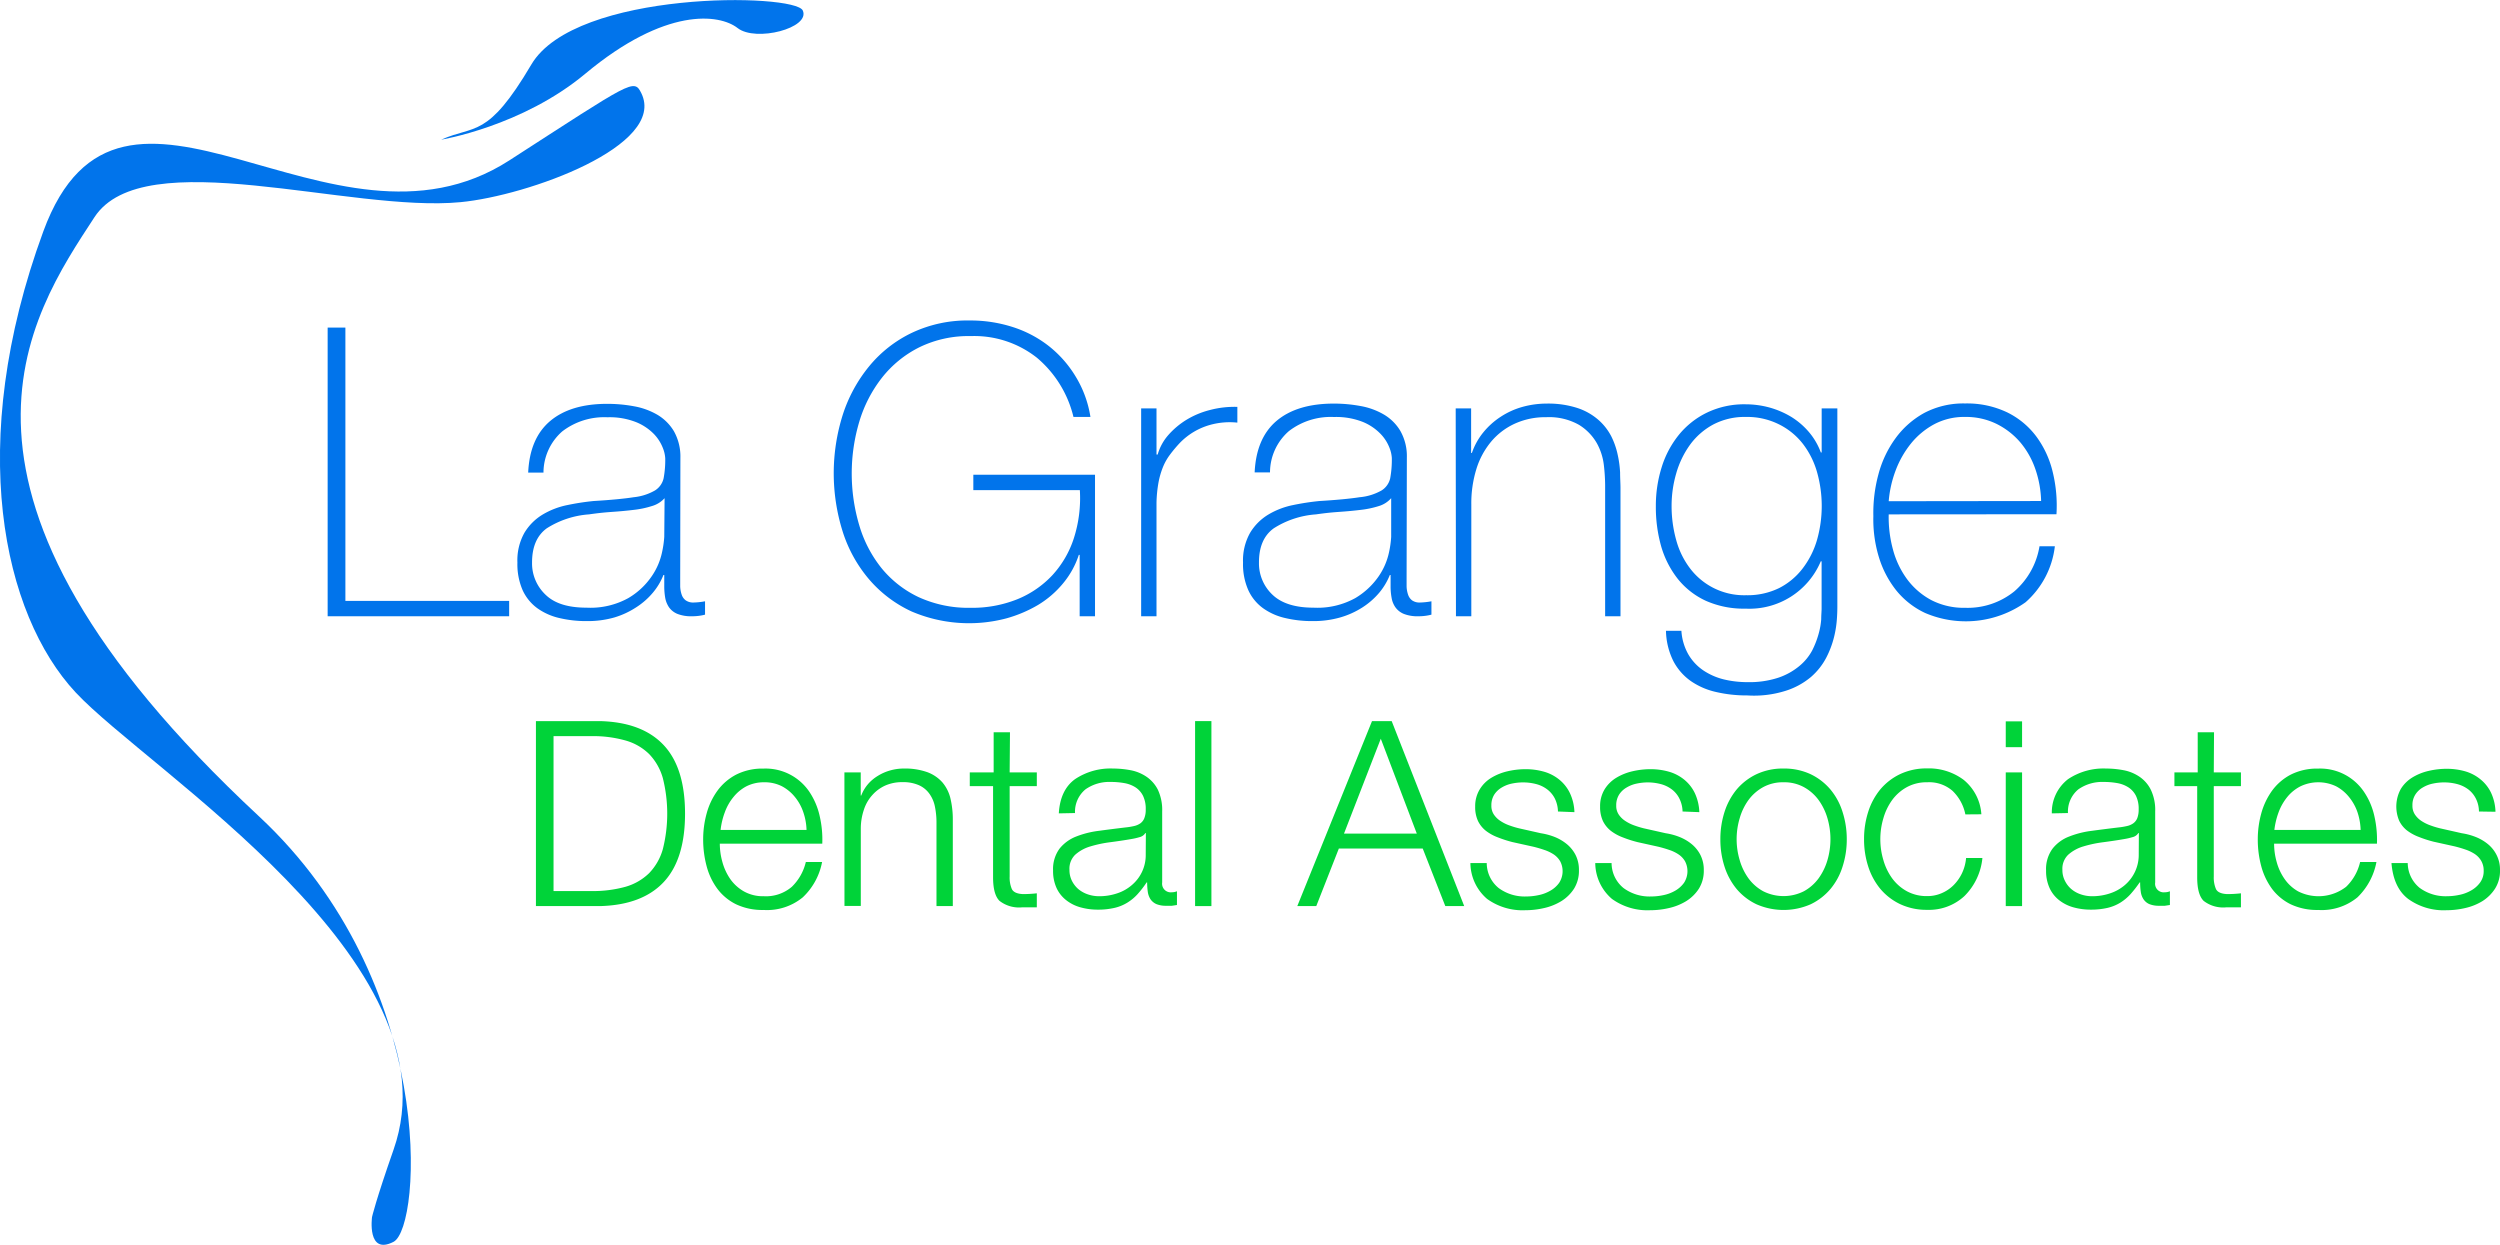 <svg id="Layer_1" data-name="Layer 1" xmlns="http://www.w3.org/2000/svg" viewBox="0 0 387.46 192.94"><defs><style>.cls-1{fill:#0174eb;}.cls-2{fill:#00d339;}</style></defs><title>Artboard 2</title><path class="cls-1" d="M50.78,50.77h2.75V93.13H78.91v2.38H50.78Z"/><path class="cls-1" d="M105.42,89.5q0,.69,0,1.38a4.35,4.35,0,0,0,.22,1.25,1.79,1.79,0,0,0,.63.91,2,2,0,0,0,1.25.34,10.82,10.82,0,0,0,1.75-.19v2.07a6.92,6.92,0,0,1-1,.19,7.54,7.54,0,0,1-1,.06,5.79,5.79,0,0,1-2.29-.37,3,3,0,0,1-1.28-1,3.8,3.8,0,0,1-.6-1.47,10.58,10.58,0,0,1-.15-1.85V89.12h-.13a9.88,9.88,0,0,1-1.63,2.73,11.32,11.32,0,0,1-2.6,2.28A12.86,12.86,0,0,1,95.2,95.7a15,15,0,0,1-4.26.56,17.92,17.92,0,0,1-4.23-.47,9.54,9.54,0,0,1-3.44-1.53A7.13,7.13,0,0,1,81,91.47a10.07,10.07,0,0,1-.81-4.29,8.72,8.72,0,0,1,1.09-4.61,8.27,8.27,0,0,1,2.82-2.82,12.14,12.14,0,0,1,3.82-1.47A38.68,38.68,0,0,1,92,77.65q4-.24,6.23-.59A8.25,8.25,0,0,0,101.53,76a3,3,0,0,0,1.32-1.88A15.39,15.39,0,0,0,103.1,71a5.15,5.15,0,0,0-.38-1.6,6.53,6.53,0,0,0-1.34-2.1,8.12,8.12,0,0,0-2.73-1.85,11.17,11.17,0,0,0-4.51-.78,10.67,10.67,0,0,0-7,2.19,8.52,8.52,0,0,0-2.91,6.39H81.86q.24-5.33,3.41-8t8.87-2.66a22.53,22.53,0,0,1,4.14.38,11,11,0,0,1,3.6,1.31,7.33,7.33,0,0,1,2.57,2.56,8,8,0,0,1,1,4.13ZM103,77.21a4.18,4.18,0,0,1-2,1.23,14.44,14.44,0,0,1-2.85.59c-1.06.13-2.18.23-3.35.31s-2.34.21-3.51.38a14.06,14.06,0,0,0-6.55,2.16q-2.28,1.66-2.28,5.3a6.68,6.68,0,0,0,2.1,5c1.4,1.36,3.51,2,6.36,2a12.13,12.13,0,0,0,6.45-1.48,11.34,11.34,0,0,0,3.63-3.38,10.32,10.32,0,0,0,1.6-3.7,15.92,15.92,0,0,0,.35-2.41Z"/><path class="cls-1" d="M169.71,73.58V95.51h-2.38V86h-.13a13.43,13.43,0,0,1-2.44,4.41,15.19,15.19,0,0,1-3.85,3.33,20.38,20.38,0,0,1-4.95,2.1,22.63,22.63,0,0,1-14.67-1.07,19.32,19.32,0,0,1-6.61-5,21.35,21.35,0,0,1-4.07-7.36,30.09,30.09,0,0,1,0-18.11,22.89,22.89,0,0,1,4.11-7.55,19.34,19.34,0,0,1,6.61-5.17,20.14,20.14,0,0,1,9-1.91,21.4,21.4,0,0,1,6.58,1,17.89,17.89,0,0,1,5.61,2.94,17.54,17.54,0,0,1,4.16,4.7A17.07,17.07,0,0,1,169,64.62h-2.63a17.27,17.27,0,0,0-5.67-9.18,15.66,15.66,0,0,0-10.25-3.35,17.31,17.31,0,0,0-8,1.75,17.07,17.07,0,0,0-5.76,4.7,20.61,20.61,0,0,0-3.51,6.8,28.16,28.16,0,0,0,0,16.1,19.34,19.34,0,0,0,3.44,6.61,16.58,16.58,0,0,0,5.74,4.49,18.5,18.5,0,0,0,8.08,1.66,18.75,18.75,0,0,0,7.21-1.32,15.33,15.33,0,0,0,5.42-3.7,15.5,15.5,0,0,0,3.35-5.73,20.37,20.37,0,0,0,.94-7.49H150.85V73.58Z"/><path class="cls-1" d="M179.24,70.45h.18a7.79,7.79,0,0,1,1.63-3,12.28,12.28,0,0,1,2.82-2.38,13.27,13.27,0,0,1,3.67-1.53,14.86,14.86,0,0,1,4.23-.48V65.5a11.33,11.33,0,0,0-4.29.37,10.44,10.44,0,0,0-4.61,2.76,21.14,21.14,0,0,0-1.53,1.82,8.55,8.55,0,0,0-1.1,1.94,12.6,12.6,0,0,0-.69,2.38,20.28,20.28,0,0,0-.31,3.13V95.51h-2.38V63.3h2.38Z"/><path class="cls-1" d="M218,89.5c0,.46,0,.92,0,1.38a4.35,4.35,0,0,0,.22,1.25,1.84,1.84,0,0,0,.62.91,2,2,0,0,0,1.25.34,10.92,10.92,0,0,0,1.76-.19v2.07a7.52,7.52,0,0,1-1,.19,7.66,7.66,0,0,1-1,.06,5.76,5.76,0,0,1-2.29-.37,3,3,0,0,1-1.28-1,3.52,3.52,0,0,1-.6-1.47,9.66,9.66,0,0,1-.16-1.85V89.12h-.12a10.13,10.13,0,0,1-1.63,2.73,11.54,11.54,0,0,1-2.6,2.28,13,13,0,0,1-3.48,1.57,15.09,15.09,0,0,1-4.26.56,17.92,17.92,0,0,1-4.23-.47,9.52,9.52,0,0,1-3.45-1.53,7.1,7.1,0,0,1-2.28-2.79,9.92,9.92,0,0,1-.82-4.29,8.72,8.72,0,0,1,1.1-4.61,8.27,8.27,0,0,1,2.82-2.82,12.14,12.14,0,0,1,3.82-1.47,38.9,38.9,0,0,1,4.1-.63q4-.24,6.24-.59A8.31,8.31,0,0,0,214.14,76a3,3,0,0,0,1.32-1.88,16.14,16.14,0,0,0,.25-3.16,5.15,5.15,0,0,0-.38-1.6,6.41,6.41,0,0,0-1.35-2.1,8.07,8.07,0,0,0-2.72-1.85,11.2,11.2,0,0,0-4.51-.78,10.63,10.63,0,0,0-7,2.19,8.53,8.53,0,0,0-2.92,6.39h-2.38q.25-5.33,3.42-8c2.11-1.77,5.06-2.66,8.87-2.66a22.5,22.5,0,0,1,4.13.38,10.88,10.88,0,0,1,3.6,1.31,7.24,7.24,0,0,1,2.57,2.56,7.94,7.94,0,0,1,1,4.13Zm-2.39-12.29a4.14,4.14,0,0,1-1.94,1.23,14.75,14.75,0,0,1-2.85.59c-1.07.13-2.18.23-3.35.31s-2.34.21-3.51.38a14,14,0,0,0-6.55,2.16q-2.3,1.66-2.29,5.3a6.68,6.68,0,0,0,2.1,5q2.1,2,6.36,2a12.14,12.14,0,0,0,6.46-1.48,11.55,11.55,0,0,0,3.63-3.38,10.32,10.32,0,0,0,1.6-3.7,15.47,15.47,0,0,0,.34-2.41Z"/><path class="cls-1" d="M225.61,63.3H228v6.9h.12A10.37,10.37,0,0,1,229.9,67a11.65,11.65,0,0,1,2.69-2.41A12,12,0,0,1,236,63.05a14,14,0,0,1,3.69-.5,14.67,14.67,0,0,1,4.8.69,9.4,9.4,0,0,1,3.22,1.82,8.7,8.7,0,0,1,2,2.54,11.79,11.79,0,0,1,1,2.85,16.5,16.5,0,0,1,.38,2.79c0,.89.06,1.68.06,2.35V95.51h-2.38V75.15a28.46,28.46,0,0,0-.19-3,9.15,9.15,0,0,0-1.09-3.45,8,8,0,0,0-2.76-2.85,9.42,9.42,0,0,0-5.11-1.19,11.34,11.34,0,0,0-4.85,1,10.45,10.45,0,0,0-3.67,2.79,12.28,12.28,0,0,0-2.29,4.26,18,18,0,0,0-.78,5.42V95.51h-2.38Z"/><path class="cls-1" d="M284.76,63.3V93.82c0,.42,0,1.07-.06,1.94a16.19,16.19,0,0,1-.44,2.92,14.58,14.58,0,0,1-1.22,3.25,10.24,10.24,0,0,1-2.38,3,11.45,11.45,0,0,1-4,2.16,16.24,16.24,0,0,1-5.86.69,20.79,20.79,0,0,1-4.83-.53,11.2,11.2,0,0,1-3.91-1.69,8.75,8.75,0,0,1-2.7-3.07,11,11,0,0,1-1.16-4.73h2.39a8.46,8.46,0,0,0,1.06,3.63,7.66,7.66,0,0,0,2.29,2.48,10,10,0,0,0,3.16,1.41,15.57,15.57,0,0,0,3.76.44,14.29,14.29,0,0,0,4.76-.69,10.17,10.17,0,0,0,3.23-1.79,8.09,8.09,0,0,0,2-2.41,13.79,13.79,0,0,0,1-2.57,11.23,11.23,0,0,0,.41-2.29c0-.69.06-1.22.06-1.6V87h-.13a12,12,0,0,1-11.65,7.33,14.45,14.45,0,0,1-6.17-1.22,12,12,0,0,1-4.33-3.38,14.79,14.79,0,0,1-2.57-5,22.32,22.32,0,0,1-.84-6.27,19.91,19.91,0,0,1,.91-6.07,15,15,0,0,1,2.66-5,12.81,12.81,0,0,1,4.35-3.44,13.33,13.33,0,0,1,6-1.29,14.1,14.1,0,0,1,3.7.5,13.56,13.56,0,0,1,3.35,1.44,11.59,11.59,0,0,1,2.72,2.32,10.51,10.51,0,0,1,1.88,3.2h.13V63.3ZM270.6,64.62a10.46,10.46,0,0,0-5.11,1.19,10.78,10.78,0,0,0-3.57,3.13,14.27,14.27,0,0,0-2.13,4.42,18,18,0,0,0-.72,5,19.55,19.55,0,0,0,.72,5.36A12.72,12.72,0,0,0,262,88.18a10.51,10.51,0,0,0,8.62,4.07,11.15,11.15,0,0,0,5.14-1.12,10.7,10.7,0,0,0,3.66-3.08,13.42,13.42,0,0,0,2.2-4.41,19.28,19.28,0,0,0,0-10.44,13,13,0,0,0-2.2-4.41,10.7,10.7,0,0,0-3.66-3A11,11,0,0,0,270.6,64.62Z"/><path class="cls-1" d="M292.72,79.72a19,19,0,0,0,.66,5.45,13.68,13.68,0,0,0,2.22,4.64,11.28,11.28,0,0,0,3.73,3.2,11,11,0,0,0,5.23,1.19,11.51,11.51,0,0,0,7.62-2.54,11.74,11.74,0,0,0,3.91-7h2.38a13.65,13.65,0,0,1-4.54,8.68A16,16,0,0,1,298.36,95a12.65,12.65,0,0,1-4.48-3.51,15.49,15.49,0,0,1-2.7-5.2,20,20,0,0,1-.84-6.3,22.81,22.81,0,0,1,.78-6.45,16.7,16.7,0,0,1,2.63-5.58A13.64,13.64,0,0,1,298.23,64a13,13,0,0,1,6.33-1.47,14.41,14.41,0,0,1,6.52,1.38,12.48,12.48,0,0,1,4.51,3.73,15.11,15.11,0,0,1,2.54,5.48,22,22,0,0,1,.59,6.58Zm23.62-2.07a16.22,16.22,0,0,0-.87-4.88,13,13,0,0,0-2.32-4.17,11.68,11.68,0,0,0-3.67-2.88,10.73,10.73,0,0,0-4.92-1.1,9.88,9.88,0,0,0-4.79,1.13,11.89,11.89,0,0,0-3.61,3,15.19,15.19,0,0,0-2.38,4.2,17.45,17.45,0,0,0-1.06,4.73Z"/><path class="cls-1" d="M71.39,31.33c10.42-1,32-8.75,28-16.9C98.24,12.14,98,12.56,78.92,24.87c-27.65,17.81-60.1-22-72.21,11s-6.25,59.34,5,71.43S71.2,149.09,61,178.17c-2.8,8-3.34,10.44-3.34,10.44s-.83,6,3.34,3.85c4.34-2.29,6.83-40.13-20.86-65.94C-14.15,76,4.63,49,14.64,33.66,22.26,22,54.28,33,71.39,31.33Z"/><path class="cls-1" d="M68.37,21.65s12.56-2.06,22.35-10.23c12.43-10.37,20.79-9.27,23.6-7.07s11.31,0,10.1-2.72S89.18-1.58,82.35,10,73.59,19.32,68.37,21.65Z"/><path class="cls-2" d="M83.06,111.76H93q6.51.17,9.84,3.7t3.33,10.64q0,7.1-3.33,10.63T93,140.43H83.06Zm2.73,26.34h5.82a18.9,18.9,0,0,0,5.32-.66,8.64,8.64,0,0,0,3.67-2.11,8.76,8.76,0,0,0,2.13-3.73,22.58,22.58,0,0,0,0-11,8.8,8.8,0,0,0-2.13-3.74,8.52,8.52,0,0,0-3.67-2.1,18.52,18.52,0,0,0-5.32-.67H85.79Z"/><path class="cls-2" d="M111.56,130.75a10.48,10.48,0,0,0,.4,2.85,8.66,8.66,0,0,0,1.2,2.61,6.54,6.54,0,0,0,2.11,1.93,6,6,0,0,0,3.11.76,6.14,6.14,0,0,0,4.34-1.46,7.84,7.84,0,0,0,2.17-3.84h2.52a10.11,10.11,0,0,1-3,5.48,8.73,8.73,0,0,1-6.08,1.95,9.5,9.5,0,0,1-4.25-.88,8.06,8.06,0,0,1-2.89-2.39,10.32,10.32,0,0,1-1.67-3.5,15.88,15.88,0,0,1-.54-4.19,15.08,15.08,0,0,1,.54-4,10.8,10.8,0,0,1,1.67-3.52,8.42,8.42,0,0,1,2.89-2.49,9,9,0,0,1,4.25-.94,8.18,8.18,0,0,1,7.13,3.63,11,11,0,0,1,1.58,3.74,16.12,16.12,0,0,1,.4,4.27ZM125,128.63a9.24,9.24,0,0,0-.51-2.78,7.42,7.42,0,0,0-1.3-2.34,6.47,6.47,0,0,0-2-1.65,5.9,5.9,0,0,0-2.73-.62,6,6,0,0,0-2.77.62,6.43,6.43,0,0,0-2,1.65,7.87,7.87,0,0,0-1.35,2.37,11.37,11.37,0,0,0-.66,2.75Z"/><path class="cls-2" d="M130.87,119.71h2.53v3.58h.08a6,6,0,0,1,1-1.71,6.35,6.35,0,0,1,1.55-1.32,7.39,7.39,0,0,1,1.92-.85,7.72,7.72,0,0,1,2.13-.3,10.33,10.33,0,0,1,3.63.56,5.82,5.82,0,0,1,2.35,1.59,6,6,0,0,1,1.25,2.51,14.16,14.16,0,0,1,.36,3.33v13.33h-2.53V127.5a12.11,12.11,0,0,0-.24-2.47,5.07,5.07,0,0,0-.85-2,4,4,0,0,0-1.62-1.33,6,6,0,0,0-2.55-.48,6.46,6.46,0,0,0-2.71.54,6,6,0,0,0-2,1.49,6.25,6.25,0,0,0-1.28,2.24,9.22,9.22,0,0,0-.48,2.83v12.09h-2.53Z"/><path class="cls-2" d="M156.48,119.71h4.21v2.13h-4.21v14a4.52,4.52,0,0,0,.34,1.95c.23.47.79.73,1.7.78a19.59,19.59,0,0,0,2.17-.12v2.17c-.37,0-.75,0-1.12,0s-.75,0-1.13,0a4.93,4.93,0,0,1-3.53-1c-.67-.66-1-1.88-1-3.65V121.84h-3.61v-2.13H154v-6.22h2.53Z"/><path class="cls-2" d="M164.1,126.06c.14-2.44,1-4.21,2.51-5.3a9.87,9.87,0,0,1,5.88-1.65,14.84,14.84,0,0,1,2.73.26,6.56,6.56,0,0,1,2.45,1,5.39,5.39,0,0,1,1.77,2,7.37,7.37,0,0,1,.68,3.39v11a1.34,1.34,0,0,0,1.49,1.53,2.11,2.11,0,0,0,.8-.16v2.13l-.78.12c-.23,0-.52,0-.87,0a3.88,3.88,0,0,1-1.54-.26,2.18,2.18,0,0,1-.91-.75,2.87,2.87,0,0,1-.42-1.14,10.84,10.84,0,0,1-.1-1.47h-.08a15.85,15.85,0,0,1-1.38,1.79,7.29,7.29,0,0,1-1.57,1.32,6.62,6.62,0,0,1-2,.83,11.07,11.07,0,0,1-2.6.28,9.81,9.81,0,0,1-2.71-.36,6.22,6.22,0,0,1-2.21-1.11,5.13,5.13,0,0,1-1.49-1.88,6.33,6.33,0,0,1-.54-2.71,5.34,5.34,0,0,1,1-3.39,6.15,6.15,0,0,1,2.55-1.87,14.32,14.32,0,0,1,3.58-.9c1.32-.18,2.67-.35,4-.51a10.4,10.4,0,0,0,1.39-.22,2.8,2.8,0,0,0,1-.42,1.8,1.8,0,0,0,.62-.8,3.5,3.5,0,0,0,.22-1.37,4.59,4.59,0,0,0-.42-2.1,3.35,3.35,0,0,0-1.16-1.31,4.73,4.73,0,0,0-1.73-.66,11.76,11.76,0,0,0-2.11-.18,6.4,6.4,0,0,0-3.91,1.14,4.5,4.5,0,0,0-1.63,3.68Zm13.49,3.05h-.08a1.45,1.45,0,0,1-.92.64,9.63,9.63,0,0,1-1.21.28c-1.07.19-2.17.35-3.31.5a18.88,18.88,0,0,0-3.11.66,6.11,6.11,0,0,0-2.31,1.27,3,3,0,0,0-.9,2.35,3.7,3.7,0,0,0,.38,1.7,4.14,4.14,0,0,0,1,1.29,4.6,4.6,0,0,0,1.49.82,5.36,5.36,0,0,0,1.73.28,8.59,8.59,0,0,0,2.77-.44,6.56,6.56,0,0,0,2.3-1.29,6.06,6.06,0,0,0,2.15-4.77Z"/><path class="cls-2" d="M185.22,111.76h2.53v28.67h-2.53Z"/><path class="cls-2" d="M212.64,111.76h3.05l11.24,28.67H224l-3.5-8.92h-13L204,140.43h-2.94Zm-4.34,17.43h11.28L214,114.49Z"/><path class="cls-2" d="M241.46,125.77a4.85,4.85,0,0,0-.48-2,4.15,4.15,0,0,0-1.19-1.43,4.88,4.88,0,0,0-1.7-.82,8.05,8.05,0,0,0-2.05-.26,8.43,8.43,0,0,0-1.71.18,5,5,0,0,0-1.58.61,3.45,3.45,0,0,0-1.17,1.11,3.08,3.08,0,0,0-.44,1.69,2.4,2.4,0,0,0,.42,1.44,3.6,3.6,0,0,0,1.07,1,6.24,6.24,0,0,0,1.4.67,13.38,13.38,0,0,0,1.41.42l3.37.76a9.94,9.94,0,0,1,2.15.58,7.18,7.18,0,0,1,1.88,1.11,5.33,5.33,0,0,1,1.35,1.68,5.1,5.1,0,0,1,.52,2.36,5.23,5.23,0,0,1-.76,2.86,6.27,6.27,0,0,1-1.95,1.92,8.8,8.8,0,0,1-2.67,1.08,12.93,12.93,0,0,1-2.93.34,9.39,9.39,0,0,1-5.92-1.75,7.39,7.39,0,0,1-2.59-5.56h2.53a5,5,0,0,0,1.86,3.88,6.78,6.78,0,0,0,4.24,1.3,9.22,9.22,0,0,0,1.89-.2,6,6,0,0,0,1.84-.68,4.24,4.24,0,0,0,1.39-1.23,3.31,3.31,0,0,0,.16-3.35,3.33,3.33,0,0,0-1-1.06,6.25,6.25,0,0,0-1.47-.7c-.55-.19-1.1-.35-1.67-.49l-3.25-.72a18.12,18.12,0,0,1-2.29-.74,7.17,7.17,0,0,1-1.82-1,4.44,4.44,0,0,1-1.23-1.52,5.12,5.12,0,0,1-.44-2.23,5,5,0,0,1,.71-2.69,5.31,5.31,0,0,1,1.82-1.8,8.58,8.58,0,0,1,2.51-1,12.35,12.35,0,0,1,2.75-.32,10.44,10.44,0,0,1,2.91.4,6.57,6.57,0,0,1,2.37,1.25,6.06,6.06,0,0,1,1.62,2.08,7.48,7.48,0,0,1,.69,2.93Z"/><path class="cls-2" d="M260.77,125.77a4.7,4.7,0,0,0-.49-2,4,4,0,0,0-1.18-1.43,4.85,4.85,0,0,0-1.71-.82,7.92,7.92,0,0,0-2-.26,8.35,8.35,0,0,0-1.71.18,5,5,0,0,0-1.58.61,3.37,3.37,0,0,0-1.17,1.11,3.08,3.08,0,0,0-.44,1.69,2.4,2.4,0,0,0,.42,1.44,3.6,3.6,0,0,0,1.07,1,6.24,6.24,0,0,0,1.4.67,14,14,0,0,0,1.4.42l3.38.76a9.71,9.71,0,0,1,2.14.58,7.08,7.08,0,0,1,1.89,1.11,5.33,5.33,0,0,1,1.35,1.68,5.1,5.1,0,0,1,.52,2.36,5.23,5.23,0,0,1-.76,2.86,6.27,6.27,0,0,1-1.95,1.92,8.8,8.8,0,0,1-2.67,1.08,12.93,12.93,0,0,1-2.93.34,9.39,9.39,0,0,1-5.92-1.75,7.39,7.39,0,0,1-2.59-5.56h2.53a5,5,0,0,0,1.86,3.88,6.78,6.78,0,0,0,4.24,1.3,9.22,9.22,0,0,0,1.89-.2,6.06,6.06,0,0,0,1.84-.68,4.34,4.34,0,0,0,1.39-1.23,3.31,3.31,0,0,0,.16-3.35,3.26,3.26,0,0,0-1-1.06,6,6,0,0,0-1.46-.7c-.55-.19-1.1-.35-1.67-.49l-3.25-.72a18.12,18.12,0,0,1-2.29-.74,7.17,7.17,0,0,1-1.82-1,4.44,4.44,0,0,1-1.23-1.52,5.12,5.12,0,0,1-.44-2.23,5,5,0,0,1,.7-2.69,5.43,5.43,0,0,1,1.83-1.8,8.58,8.58,0,0,1,2.51-1,12.35,12.35,0,0,1,2.75-.32,10.44,10.44,0,0,1,2.91.4,6.65,6.65,0,0,1,2.37,1.25,6.06,6.06,0,0,1,1.62,2.08,7.66,7.66,0,0,1,.69,2.93Z"/><path class="cls-2" d="M276.42,119.11a9.67,9.67,0,0,1,4.2.88,9.24,9.24,0,0,1,3.07,2.37,10.12,10.12,0,0,1,1.88,3.49,13.74,13.74,0,0,1,.65,4.22,13.58,13.58,0,0,1-.65,4.23,10.08,10.08,0,0,1-1.88,3.48,9.24,9.24,0,0,1-3.07,2.37,10.44,10.44,0,0,1-8.39,0,9.18,9.18,0,0,1-3.08-2.37,10.42,10.42,0,0,1-1.88-3.48,13.57,13.57,0,0,1-.64-4.23,13.74,13.74,0,0,1,.64-4.22,10.47,10.47,0,0,1,1.88-3.49,9.18,9.18,0,0,1,3.08-2.37A9.6,9.6,0,0,1,276.42,119.11Zm0,2.13a6.38,6.38,0,0,0-3.17.76,7,7,0,0,0-2.27,2,9,9,0,0,0-1.36,2.83,11.33,11.33,0,0,0,0,6.46,9,9,0,0,0,1.36,2.83,7,7,0,0,0,2.27,2,7,7,0,0,0,6.34,0,7,7,0,0,0,2.27-2,9.19,9.19,0,0,0,1.37-2.83,11.57,11.57,0,0,0,0-6.46,9.19,9.19,0,0,0-1.37-2.83,7,7,0,0,0-2.27-2A6.36,6.36,0,0,0,276.42,121.24Z"/><path class="cls-2" d="M304.6,126.22a6.93,6.93,0,0,0-2-3.66,5.52,5.52,0,0,0-3.91-1.32,6.38,6.38,0,0,0-3.17.76,7,7,0,0,0-2.27,2,9,9,0,0,0-1.36,2.83,11.33,11.33,0,0,0,0,6.46,9,9,0,0,0,1.36,2.83,7,7,0,0,0,2.27,2,6.38,6.38,0,0,0,3.17.76,5.52,5.52,0,0,0,2.21-.44,5.85,5.85,0,0,0,1.84-1.22,6.67,6.67,0,0,0,1.33-1.87,6.81,6.81,0,0,0,.64-2.37h2.53a9.6,9.6,0,0,1-2.79,5.9,8.07,8.07,0,0,1-5.76,2.13,9.6,9.6,0,0,1-4.19-.88,9.18,9.18,0,0,1-3.08-2.37,10.42,10.42,0,0,1-1.88-3.48,13.57,13.57,0,0,1-.64-4.23,13.74,13.74,0,0,1,.64-4.22,10.47,10.47,0,0,1,1.88-3.49,9.18,9.18,0,0,1,3.08-2.37,9.6,9.6,0,0,1,4.19-.88,9,9,0,0,1,5.64,1.77,7.51,7.51,0,0,1,2.75,5.34Z"/><path class="cls-2" d="M310.86,111.8h2.53v4h-2.53Zm0,7.91h2.53v20.72h-2.53Z"/><path class="cls-2" d="M318,126.06a6.5,6.5,0,0,1,2.51-5.3,9.87,9.87,0,0,1,5.88-1.65,14.84,14.84,0,0,1,2.73.26,6.56,6.56,0,0,1,2.45,1,5.28,5.28,0,0,1,1.76,2,7.24,7.24,0,0,1,.69,3.39v11a1.33,1.33,0,0,0,1.48,1.53,2,2,0,0,0,.8-.16v2.13l-.78.12c-.23,0-.51,0-.86,0a3.94,3.94,0,0,1-1.55-.26,2.09,2.09,0,0,1-.9-.75,2.73,2.73,0,0,1-.42-1.14,9.44,9.44,0,0,1-.1-1.47h-.08a17.13,17.13,0,0,1-1.39,1.79,7.49,7.49,0,0,1-1.56,1.32,6.73,6.73,0,0,1-2,.83,11.22,11.22,0,0,1-2.61.28,9.86,9.86,0,0,1-2.71-.36,6.3,6.3,0,0,1-2.21-1.11,5.1,5.1,0,0,1-1.48-1.88,6.33,6.33,0,0,1-.54-2.71,5.34,5.34,0,0,1,1-3.39,6,6,0,0,1,2.55-1.87,14.24,14.24,0,0,1,3.57-.9c1.33-.18,2.67-.35,4-.51a10.24,10.24,0,0,0,1.38-.22,2.66,2.66,0,0,0,1-.42,1.82,1.82,0,0,0,.63-.8,3.7,3.7,0,0,0,.22-1.37,4.59,4.59,0,0,0-.42-2.1,3.38,3.38,0,0,0-1.17-1.31,4.68,4.68,0,0,0-1.72-.66,11.76,11.76,0,0,0-2.11-.18,6.43,6.43,0,0,0-3.92,1.14,4.46,4.46,0,0,0-1.62,3.68Zm13.49,3.05h-.08a1.45,1.45,0,0,1-.93.64,9.14,9.14,0,0,1-1.2.28c-1.07.19-2.18.35-3.31.5a18.66,18.66,0,0,0-3.11.66,6.11,6.11,0,0,0-2.31,1.27,3,3,0,0,0-.91,2.35,3.58,3.58,0,0,0,.39,1.7,4,4,0,0,0,1,1.29,4.49,4.49,0,0,0,1.49.82,5.3,5.3,0,0,0,1.72.28,8.55,8.55,0,0,0,2.77-.44,6.7,6.7,0,0,0,2.31-1.29,6.14,6.14,0,0,0,2.15-4.77Z"/><path class="cls-2" d="M343.1,119.71h4.21v2.13H343.1v14a4.52,4.52,0,0,0,.34,1.95c.23.47.79.73,1.71.78a19.55,19.55,0,0,0,2.16-.12v2.17c-.37,0-.75,0-1.12,0s-.75,0-1.12,0a4.94,4.94,0,0,1-3.54-1c-.67-.66-1-1.88-1-3.65V121.84H337v-2.13h3.61v-6.22h2.53Z"/><path class="cls-2" d="M352.45,130.75a10.48,10.48,0,0,0,.4,2.85,8.44,8.44,0,0,0,1.21,2.61,6.4,6.4,0,0,0,2.1,1.93,7,7,0,0,0,7.45-.7,7.76,7.76,0,0,0,2.17-3.84h2.53a10.24,10.24,0,0,1-2.95,5.48,8.73,8.73,0,0,1-6.08,1.95,9.57,9.57,0,0,1-4.26-.88,8.06,8.06,0,0,1-2.89-2.39,10.51,10.51,0,0,1-1.67-3.5,15.88,15.88,0,0,1-.54-4.19,15.08,15.08,0,0,1,.54-4,11,11,0,0,1,1.67-3.52,8.42,8.42,0,0,1,2.89-2.49,9.05,9.05,0,0,1,4.26-.94,8.18,8.18,0,0,1,7.12,3.63,10.85,10.85,0,0,1,1.59,3.74,16.55,16.55,0,0,1,.4,4.27Zm13.41-2.12a9.55,9.55,0,0,0-.5-2.78,7.65,7.65,0,0,0-1.31-2.34,6.43,6.43,0,0,0-2-1.65,6.41,6.41,0,0,0-5.5,0,6.36,6.36,0,0,0-2.05,1.65,8.32,8.32,0,0,0-1.35,2.37,11.86,11.86,0,0,0-.66,2.75Z"/><path class="cls-2" d="M384.2,125.77a4.56,4.56,0,0,0-.48-2,4.12,4.12,0,0,0-1.18-1.43,5,5,0,0,0-1.71-.82,7.94,7.94,0,0,0-2.05-.26,8.26,8.26,0,0,0-1.7.18,5,5,0,0,0-1.59.61,3.34,3.34,0,0,0-1.16,1.11,3,3,0,0,0-.44,1.69,2.4,2.4,0,0,0,.42,1.44,3.56,3.56,0,0,0,1.06,1,6.54,6.54,0,0,0,1.41.67,13.25,13.25,0,0,0,1.4.42l3.37.76a9.79,9.79,0,0,1,2.15.58,7.08,7.08,0,0,1,1.89,1.11,5.16,5.16,0,0,1,1.34,1.68,5,5,0,0,1,.53,2.36,5.15,5.15,0,0,1-.77,2.86,6.34,6.34,0,0,1-1.94,1.92,8.8,8.8,0,0,1-2.67,1.08,12.93,12.93,0,0,1-2.93.34,9.39,9.39,0,0,1-5.92-1.75q-2.28-1.74-2.59-5.56h2.52A5,5,0,0,0,375,137.6a6.78,6.78,0,0,0,4.24,1.3,9.12,9.12,0,0,0,1.88-.2A6,6,0,0,0,383,138a4.31,4.31,0,0,0,1.38-1.23,2.94,2.94,0,0,0,.55-1.82,3,3,0,0,0-.38-1.53,3.26,3.26,0,0,0-1-1.06,6.37,6.37,0,0,0-1.46-.7c-.55-.19-1.11-.35-1.67-.49l-3.25-.72a18.12,18.12,0,0,1-2.29-.74,7.23,7.23,0,0,1-1.83-1,4.3,4.3,0,0,1-1.22-1.52,5.67,5.67,0,0,1,.26-4.92,5.43,5.43,0,0,1,1.83-1.8,8.47,8.47,0,0,1,2.51-1,12.35,12.35,0,0,1,2.75-.32,10.44,10.44,0,0,1,2.91.4,6.61,6.61,0,0,1,2.36,1.25,6,6,0,0,1,1.63,2.08,7.48,7.48,0,0,1,.68,2.93Z"/></svg>